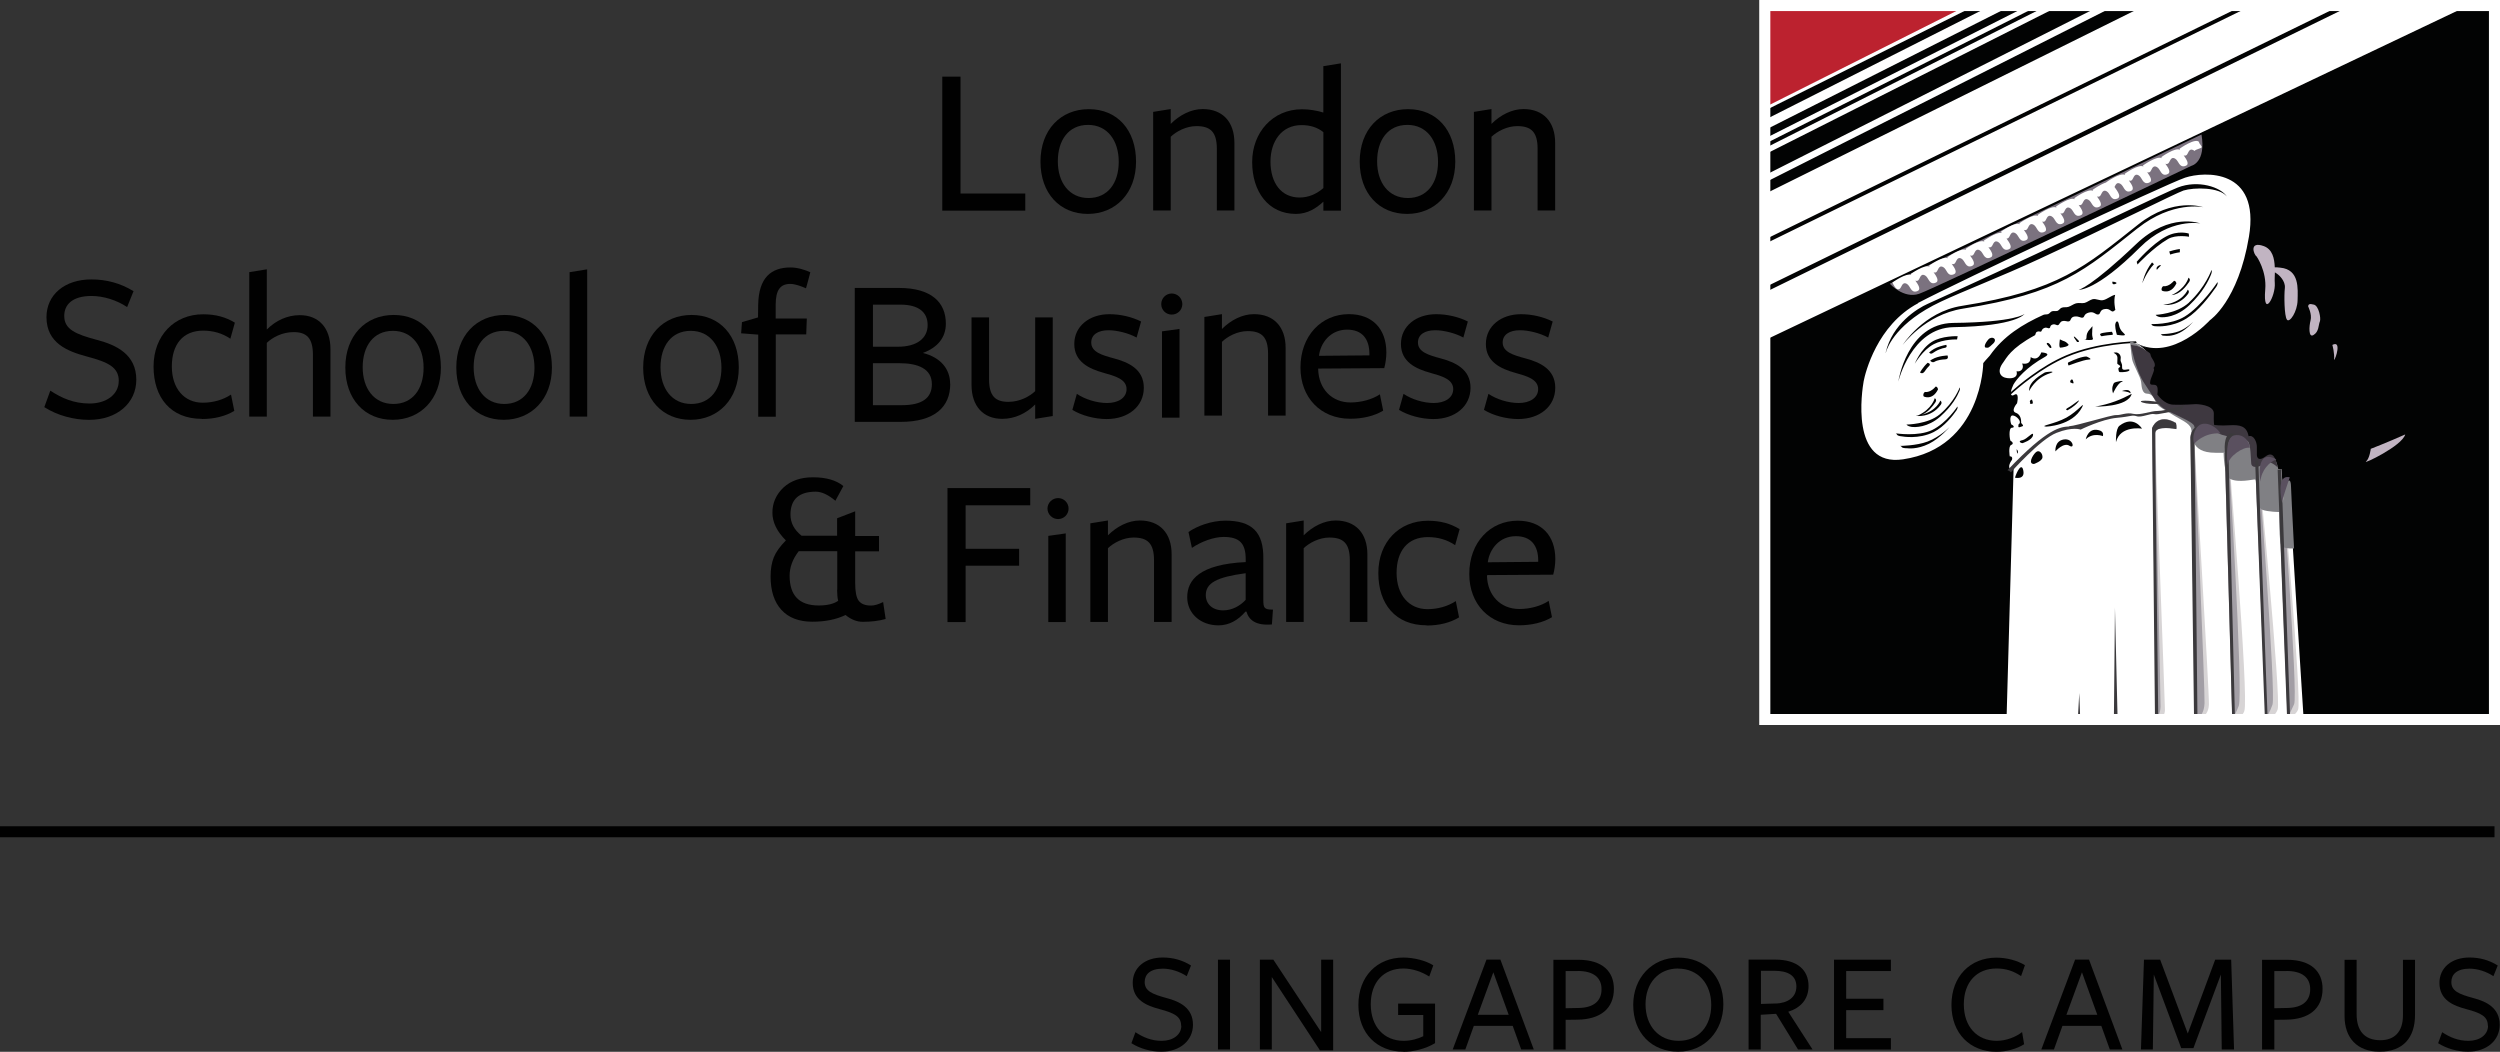 <?xml version="1.0" encoding="UTF-8"?> <svg xmlns="http://www.w3.org/2000/svg" xmlns:xlink="http://www.w3.org/1999/xlink" id="uuid-1d9c6340-0f1a-499d-8ad7-b90da6664491" data-name="Capa 2" viewBox="0 0 495.4 208.42"><rect x="0" y="0" width="495.4" height="208.42" fill="#333333" stroke="none"/><defs><style> .uuid-089031e5-c3e7-42d4-84c8-4ab53282381d, .uuid-6598369a-6e56-49f3-90d7-7655d16aa4ab { fill: none; } .uuid-735d9d98-309d-41fb-855b-732a318f86d3 { fill: #5a505f; } .uuid-735d9d98-309d-41fb-855b-732a318f86d3, .uuid-c99d0364-786a-4ee2-80cc-d5bc8cedce1f, .uuid-4078aa38-247c-436d-b3fd-aadc5fd789a4, .uuid-2b6fa397-04ee-4555-8226-78400ff9d8a2, .uuid-5decb026-6e0c-4276-97ac-c02bdd18d068, .uuid-7d7eabec-9d5a-4564-92d4-a3860285b369, .uuid-1f9c3df4-7182-41ee-b3dc-0ddcb6a8b2ba, .uuid-0bdd9161-9015-476e-a5ca-de95f07d1e32, .uuid-dcf51359-09a5-4483-8991-51141c52bc10, .uuid-65905e64-65f4-45a3-b1a9-1fd7b8f1e849, .uuid-86a27ad3-c134-4506-b197-f7d24b8beb0b { fill-rule: evenodd; } .uuid-f82465a5-5e8c-4dfd-b083-e5f4c61a7124, .uuid-5decb026-6e0c-4276-97ac-c02bdd18d068 { fill: #010101; } .uuid-e551c9c4-3ac0-4002-8685-2c19800c51e5 { clip-path: url(#uuid-d073c57a-ee1c-4ef3-a31e-1219d5dea304); } .uuid-c99d0364-786a-4ee2-80cc-d5bc8cedce1f, .uuid-9252ef7c-9c33-46fb-be8b-6212cfc26bf1 { fill: #fff; } .uuid-4078aa38-247c-436d-b3fd-aadc5fd789a4 { fill: #3e3840; } .uuid-2b6fa397-04ee-4555-8226-78400ff9d8a2 { fill: #bc222f; } .uuid-7d7eabec-9d5a-4564-92d4-a3860285b369 { fill: #3b393c; } .uuid-1f9c3df4-7182-41ee-b3dc-0ddcb6a8b2ba { fill: #7b727f; } .uuid-6598369a-6e56-49f3-90d7-7655d16aa4ab { stroke: #020303; stroke-miterlimit: 10; stroke-width: 1.33px; } .uuid-0bdd9161-9015-476e-a5ca-de95f07d1e32 { fill: #a29ea5; } .uuid-4a973f95-17f7-4b67-af88-7503bc84f4e2 { fill: #020303; } .uuid-dcf51359-09a5-4483-8991-51141c52bc10 { fill: #d7d4d5; } .uuid-65905e64-65f4-45a3-b1a9-1fd7b8f1e849 { fill: #808084; } .uuid-86a27ad3-c134-4506-b197-f7d24b8beb0b { fill: #c1b4c2; } </style><clipPath id="uuid-d073c57a-ee1c-4ef3-a31e-1219d5dea304"><rect class="uuid-089031e5-c3e7-42d4-84c8-4ab53282381d" width="495.4" height="208.42"></rect></clipPath></defs><g id="uuid-8d9055dc-e50c-4e81-8718-33296bf79886" data-name="Capa 24"><g><rect class="uuid-4a973f95-17f7-4b67-af88-7503bc84f4e2" x="350.97" y="2.4" width="142.14" height="139.57"></rect><rect class="uuid-6598369a-6e56-49f3-90d7-7655d16aa4ab" x="350.97" y="2.4" width="142.14" height="139.57"></rect><polygon class="uuid-2b6fa397-04ee-4555-8226-78400ff9d8a2" points="350.71 21.01 350.71 2.14 388.72 2.14 350.71 21.01"></polygon><g class="uuid-e551c9c4-3ac0-4002-8685-2c19800c51e5"><path class="uuid-1f9c3df4-7182-41ee-b3dc-0ddcb6a8b2ba" d="M374.49,56.23s2.73,3.04,5.8,1.99c3.06-1.05,53.95-25.36,53.95-25.36,0,0,2.95-.63,2.01-6.21-8.53,4.11-61.76,29.57-61.76,29.57"></path><path class="uuid-c99d0364-786a-4ee2-80cc-d5bc8cedce1f" d="M350.71,66.96v-9.49L463.73,2.14h23.21l-136.21,64.8-.02.02ZM350.71,47.86L444.07,2.14h17.63l-111,54.32v-8.64.04ZM350.71,37.95L422.92,2.14h19.41l-91.65,44.86v-9.07.02ZM350.71,34.24L414.24,2.14h2.92l-66.45,33.55v-1.47.02ZM350.71,28.88l52.9-26.72h2.5l-55.41,27.96v-1.26.02ZM350.71,26.96l49.09-24.8h2.11l-51.21,25.87v-1.06ZM350.71,23.25l41.76-21.1h4.07l-45.83,23.14v-2.04ZM350.71,20.75l37.02-18.6h1.6l-38.62,19.28v-.68ZM435.73,28.23c.6.99.98.93-.23,1.33-.47.16-.59.28-.61.37-.03-.03-.11-.11-.23-.16-1.01-.55-1.01.87-1.48,1.03-.14.05-.3.07-.47-.03.61.89,1.24,1.82.35,2.11-1.26.44-1.31-1.05-2.05-1.45-.99-.54-.99.89-1.48,1.03-.12.05-.28.07-.45-.03.63.87,1.24,1.8.35,2.12-1.24.45-1.27-1.05-2.02-1.45-1.01-.54-1.01.88-1.47,1.03-.14.05-.3.07-.47-.03.61.87,1.22,1.8.35,2.11-1.26.44-1.29-1.05-2.04-1.47-.99-.54-.99.89-1.47,1.05-.14.03-.28.05-.45-.03.61.87,1.22,1.8.33,2.12-1.26.43-1.28-1.07-2.04-1.47-.7-.39-.91.21-1.14.64.66.93,1.45,1.99.49,2.33-1.26.44-1.29-1.05-2.04-1.47-.99-.54-.99.89-1.47,1.03-.12.05-.28.07-.47-.03.63.87,1.24,1.82.35,2.12-1.24.43-1.3-1.07-2.05-1.45-.99-.54-.99.88-1.47,1.03-.14.05-.28.07-.45-.02.61.86,1.22,1.8.35,2.1-1.26.44-1.29-1.05-2.04-1.45-1-.54-1,.87-1.47,1.03-.14.05-.3.07-.47-.05.61.87,1.22,1.8.35,2.13-1.26.43-1.3-1.07-2.05-1.47-1.01-.54-1.01.89-1.47,1.03-.12.03-.28.07-.45-.03.63.87,1.24,1.82.35,2.12-1.26.43-1.29-1.07-2.03-1.47-.99-.55-.99.87-1.47,1.03-.14.05-.3.07-.47-.03.61.87,1.24,1.8.35,2.11-1.26.44-1.29-1.05-2.04-1.45-1-.54-1,.89-1.47,1.03-.07.04-.18.05-.26.05.63.87,1.29,1.85.39,2.15-1.26.44-1.29-1.05-2.05-1.47-.99-.53-.99.87-1.47,1.03-.14.05-.3.07-.47-.03.61.87,1.24,1.8.33,2.12-1.26.43-1.29-1.07-2.03-1.47-.99-.54-.99.89-1.47,1.03-.14.05-.28.07-.47-.03.61.87,1.22,1.8.35,2.12-1.26.43-1.29-1.05-2.04-1.47-1-.53-1,.89-1.47,1.05-.14.05-.28.07-.47-.03.63.87,1.24,1.81.35,2.11-1.26.44-1.27-1.05-2.02-1.45-1-.54-1,.87-1.47,1.05-.14.03-.28.05-.45-.05.61.87,1.22,1.82.35,2.12-1.26.43-1.29-1.07-2.03-1.47-1.01-.55-1.01.89-1.47,1.05-.16.03-.29.07-.47-.05.61.87,1.24,1.82.35,2.13-1.26.42-1.29-1.07-2.04-1.47-.99-.52-.99.87-1.49,1.05-.31.11-.68.11-1.36-1.31,0,0,2.79-2.01,3.74-1.47-.03-.07-.07-.12-.11-.21,0,0,2.8-2.01,3.74-1.45-.03-.07-.07-.12-.1-.21,0,0,2.79-2.01,3.72-1.45-.03-.07-.07-.12-.1-.21,0,0,2.79-2.01,3.72-1.45-.03-.07-.07-.14-.11-.21,0,0,2.8-2.01,3.73-1.43-.04-.07-.07-.14-.11-.21,0,0,2.43-1.73,3.53-1.54-.03-.07-.09-.16-.12-.25,0,0,2.79-2.01,3.72-1.45-.03-.05-.05-.12-.1-.19,0,0,2.79-2.01,3.74-1.45-.03-.07-.07-.12-.11-.21,0,0,2.8-2.01,3.74-1.45-.03-.07-.07-.12-.1-.21,0,0,2.79-2.01,3.72-1.45-.03-.07-.07-.12-.1-.21,0,0,2.79-2.01,3.74-1.45-.03-.07-.07-.12-.1-.21,0,0,1.52-1.1,2.71-1.47,0,0-.01-.02-.01-.03,0,0,2.79-2.01,3.74-1.45-.03-.09-.05-.14-.11-.21,0,0,2.8-2.03,3.74-1.45-.03-.07-.07-.14-.1-.21,0,0,2.79-2.01,3.74-1.45-.04-.07-.07-.12-.11-.21,0,0,2.79-2.01,3.72-1.45-.03-.07-.05-.12-.1-.21,0,0,3.3-2.36,3.93-1.26M380.09,60.03c8-4.21,49.12-23.55,52.92-24.83,3.77-1.24,14.91-1.87,12.64,11.71-2.13,12.78-7.72,16.53-7.72,16.53,0,0-7.46,8.3-14.58,4.58,2.06,1.28,2.36,2.1,2.59,2.78.24.61.31,1.61-.51,2.29.54.2.31,2.01.31,2.96s1.35-.31,1.29,1.47c.05.39.09.96.09.96,0,0,1.35,2.25,3.2,2.36,1.68.09,4.91.05,4.91.05,0,0,2.94-.12,2.88,1.66-.05,1.78.03,2.15.03,2.15,0,0,1.85,0,3.74-.12,1.91-.11,2.96.39,3.32,2.48,1.03-.32,1.35.8,1.35,1.75v1.7s-.3,3.62,2.31.61c1.75-2.01,2.52,1.77,2.41,3.13-.07.89,1.01,8.77,1.38,4.89.3-3.18.94-5.05.98-2.88.05,2.15,2.85,46.07,2.85,46.07h-58.86l1.41-50.1-.72.7s-.58-.49.39-1.83c.2-.74-.45-.68-.45-.68,0,0-.33-1.99.28-2.25.65-.24.11-.75-.09-.79-.19-.03-.5-2.6.23-2.62.74-.01.18-.58-.02-.58s-.58-1.82.14-1.85c.72-.03,2.04,1.26,1.19,1.78-.09.7.03.61.58.43.35-.12.53-.12-.05-.73.05-1.12-.4-1.78-1.05-2.01-1.1-.38.24-1.89.24-1.89,0,0,.53-2.31-.54-1.68-.39.25-.59.14-.66-.1,1.24-1.14,5.84-5.17,11.1-7.41,6.27-2.67,13.82-2.77,13.82-2.77l-.16-.32s-7.53.11-13.82,2.78c-5.05,2.15-9.51,5.98-10.96,7.27.07-.45.28-1.03.5-1.47.6-1.07,2.52-3.41,6.24-5.49,1.41-.79-.72-.89-.72-.89,0,0-.56,1.89-2.1.94,0,1.07-.63,1.45-1.7,1.26.44.84-.1,1.73-1.1,1.54.28.98-.42,1.52-1.82,1.36-1.45-.16-2.15-1.36-.82-3.11.63-.84,1.4-2.74,6.26-5.38.18-.08.09-.54.44-.7.4-.18.58.05.77-.03.24-.11.07-.47.68-.72.51-.21.7.16,1.01.03.26-.09,0-.52.65-.72.51-.16.75.23,1.05.12.33-.1.33-.68.91-.8.58-.13.86.17,1.28.05.45-.12.19-.85,1.14-.96.87-.07,1.14.33,1.56.23.43-.09.14-.7,1.2-1,1.1-.31,1.29.49,1.91.37.49-.09.19-.95,1.31-1.08.97-.13,1.12.56,1.61.49.32-.24.44-.3.44-.3,0,0-.4-1.75-.04-3-.75.12-1.6.91-2.41,1.06-.7.14-1.35-.35-2.06-.19-.51.12-1.05.59-1.57.73-.58.14-1.12-.07-1.72.09-.51.14-.99.54-1.52.7-.44.14-.86,0-1.3.16-.33.1-.5.49-.84.63-.31.1-.8-.03-1.12.09-.28.1-.44.42-.72.54-.28.12-.68.03-.96.16-4.13,1.87-7.9,4.18-10.63,8.09-.66.68-1.29,1.47-1.29,1.47,0,0-.16,16.73-15.9,19.07-10.57,1.58-8.09-13.77-7.8-15.46.32-1.7,2.66-11.15,10.79-15.47M419.3,87.61c.84-3.39,5.16-2.67,5.16-2.67,0,0-1.63-2.75-4.46-.58-.82.63-.7,3.23-.7,3.23M416.7,86.43s.28-.72-.47-1.07c-2.41-.94-2.92,1.7-2.92,1.7,1.47-1.45,3.41-.63,3.41-.63M407.3,89.45s1.61-1.87,2.78-1.12c1.16.74.7-1.56-1.14-1.24-1.85.31-1.64,2.36-1.64,2.36M405.43,84.54s5.21-.12,7.13-3.79c.77-1.47-.8.75-3.09,2.01-2.34,1.28-5.4,1.62-4.04,1.78M403.09,91.93s1.54-.53,1.64-1.26c.1-.74-.63-1.68-1.31-1.05-.68.63-1.62,2.36-.32,2.32M399.61,89.01s.07,1.03.19.84c.1-.21.16-.51-.19-.84M399.29,94.66s1.98.47,1.66-1.35c-.31-1.82-1.34.22-1.66,1.35M400.73,87.23c-.99.19-.24.59.03.59,0,0,1.94-.59,2.1-1.57.16-.98-1.15.79-2.13.99M402.26,79.87c-.12.19.51.24.56.03.03-.19-.09-.72-.24-.72s-.37.33-.37.33c0,0,.16.16.05.35M405.08,73.88c-.31.24-3.21,1.71-2.97,3.61,0,0,1.12-2.57,4.13-3.53,1.48-.49-.84-.32-1.16-.09M409.69,81.29s1.31-.64,2.1-1.62c.79-.99-1.1.68-1.94,1.1-.84.43-.16.54-.16.54M410.9,75.84c-.12-.35-.12-.72-.4-.63-.28.07-.28.54-.28.54,0,0,.79.44.66.07M413.52,70.66s-.84-.19-3.63,1.14c-.28.14.03.63.03.63,0,0,2.95-1.14,3.95-1.17,1.01-.03-.35-.59-.35-.59M420.51,72.79c.07-1.01-.4-.92-.28-1.69.14-.77-.49-1.28-.96-1.26-.47.01-.42.09-.42.09,0,0,.82.31.74,1.1-.02.24-.03.61-.03.98,0,.19.56.37.58.56,0,.21-.4.35-.37.52.07.4.08.63.31.65.63.05,1.83-.07,1.89-.39.05-.52-1.5.45-1.45-.54M418.71,77.97s.86-1.98,1.75-2.32c.85-.35-1.43-.04-1.58.28-.16.33-.51.91-.16,2.04M420.48,77.49s1.26.09,1.57.39c.31.33.26-1.1-1.57-.39M415.2,80.57s6.52.16,7.22-2.53c-2.03,1.08-4.3,2.04-7.22,2.53M406.35,68.43c-.42-.68-.89-.53-.74-.21,0,0,.21.21.42.52.21.33.74.37.32-.31M409.81,68.16c-.7-.7-.6-.37-1.62-.91,0,0-.28,1.64.09,1.64s1.99-.28,1.54-.73M411.93,67.52c-.28-.28-1.22-1.29-.91-.59l.58.84s.59.04.31-.24M414.59,65.63c.1-1.47.12-.99-.47-.37-1.17,1.2-.21,2.04-1.1,2.04,0,0,1.52.21,1.68-.05.16-.26-.21-.16-.1-1.62M418.48,65.74s-1.91.16-2.22.37c-.32.21.19.52.19.52,0,0,.74-.17,2.17-.28.17-.24-.14-.61-.14-.61M428.39,66.41c.07.14.73.13.73.13,0,0,1.22.19,2.81-.61,1.45-.72,2.69-2.18,2.69-2.18,0,0-1.24,1.28-2.88,1.91-1.49.56-3.58.56-3.58.56,0,0,.14.04.23.19M426.45,64.42c.16.26.91.24.91.24,0,0,2.94.28,5.89-1.54,2.43-1.5,4.7-4.53,5.82-6.14.55-.75.35-1.07.35-1.07,0,0-3.18,4.79-6.5,6.82-2.76,1.68-6.7,1.48-6.7,1.48,0,0,.13,0,.23.21M431.29,56.17c-.18-.64-.51-.51-.51-.51,0,0-.96,1.21-2.1,1.05-.28.12-.47.61-.26.89,0,0,1.73.86,2.85-1.43M428.66,60.41s2.92.49,4.91-2.15c.42-.56-.05-.86-.05-.86,0,0-.91,2.54-4.86,3.01M430.04,50.44c1.06-.35,1.92-.45,1.92-.45v-.65s-.95.12-2.1.49l.18.61ZM430.28,58.48c1.71-.1,2.9-1.71,3.5-2.58.42-.6-.11-.87-.11-.87,0,0-.52,2.17-3.41,3.48M433.78,59.95c-2.45,2.27-6.61,2.44-6.61,2.44,0,0,.19.35.87.45.7.11,3.27.05,5.82-2.38,2.65-2.52,3.82-4.88,4.32-6.17.21-.53.05-.79.05-.79,0,0-1.17,3.39-4.45,6.43M427.41,53.47s.32-.4.72-.79c.4-.39-1.12,0-.72.79M426.82,52.35l-.37-.35c-1.47,1.78-1.94,4.13-1.94,4.13,0,0,.84-2.22,2.31-3.77M423.58,52.4s3.01-3.28,6.05-5.05c1.58-.91,4.15-.44,4.15-.44l-.05-.63s-2.13-.72-4.53.6c-2.81,1.5-5.79,5-5.79,5l.16.54v-.02ZM419.15,64.51c0,.73.33,1.83.33,1.83,0,0,1.78.32,1.58-.05-.21-.37-.95-.68-1.16-1.9-.21-1.22-.75-.63-.75.1M419.15,56.28c.7-.24-.16-.47-.56-.47,0,0-.16.72.56.47M424.04,49.04c5.94-5.93,11.96-4.77,11.96-4.77,0,0-6.01-2.25-12.67,4.07-9.09,8.67-11.43,9.09-11.43,9.09,0,0,3.41.34,12.14-8.39M423.58,45.25c6.97-5.53,13.02-4.19,13.02-4.19,0,0-5.93-2.1-12.91,3.44-10.52,8.33-15.66,13.07-34.92,16.11-7.6,1.18-11.75,7.77-11.75,7.77,0,0,4.37-6.03,11.96-7.22,19.24-3.02,24.06-7.56,34.6-15.92M393.84,68.9s.14.18,1.15-.84c.91-.91-.29-1.57-.98-.79-.7.8-1.08,1.77-.2,1.62M401.16,62.22s-1.73,1.63-14.12,1.77c-9.17.12-10.87,11.62-10.87,11.62,0,0,2.57-10.66,10.96-10.78,12.48-.21,14.03-2.6,14.03-2.6M381.33,73.69c.21-.31.53-.77.93-1.15.49-.49-.28-.65-.28-.65-.95.87-1.51,1.92-1.51,1.92,0,0,.46.4.84-.12M381.19,78.56s1.73.89,2.85-1.41c-.16-.66-.49-.53-.49-.53,0,0-.94,1.22-2.1,1.05-.26.12-.45.61-.24.87M383,69.96c.32-.21.77-.51,1.26-.7.42-.18.89-.3,1.2-.35.49-.11.21-.58.21-.58,0,0-.99.17-1.87.54-.77.31-1.52.96-1.52.96,0,0,.23.47.74.12M382.88,71.19c-.14.09-.28.19-.4.28,0,0,.4.49.85.23.61-.37,1.54-.47,2.13-.49.82-.03.46-.77.46-.77,0,0-1.85.05-3.04.77M384.49,79.4s-.74,2.01-3.69,2.78c1.27-.45,2.18-1.68,2.69-2.41.42-.59-.1-.87-.1-.87,0,0-.51,2.13-3.34,3.44-.14,0-.26.05-.4.07,0,0,2.92.49,4.91-2.17.42-.54-.05-.84-.05-.84M383.16,68.22c2.03-1.07,4.65-.95,4.65-.95l.12-.65s-3.18-.12-5.14,1.14c-2.25,1.45-3.36,4.32-3.36,4.32,0,0,1.58-2.73,3.72-3.85M388.33,76.78s-.99,2.83-3.95,5.33c-2.34,1.98-6.59,2.02-6.59,2.02,0,0,.19.33.93.45.74.13,3.29.14,5.74-2.01,2.38-2.11,3.4-4.07,3.84-5.14.18-.45.03-.66.03-.66M376.9,88.63c.12.21,1.1.2,1.1.2,0,0,1.85.3,4.28-.91,2.18-1.1,4.05-3.3,4.05-3.3,0,0-1.87,1.94-4.36,2.88-2.24.84-5.42.86-5.42.86,0,0,.19.03.35.28M375.91,86.13c.16.31,1.03.35,1.03.35,0,0,3.28.63,6.25-.87,2.15-1.1,3.81-3.28,4.53-4.33.31-.47.16-.72.16-.72,0,0-2.12,3.25-5,4.65-2.79,1.35-7.22.66-7.22.66,0,0,.14.02.24.26M373.69,69.88c.33-1.19,2.22-6.01,10.9-10.1,4.32-2.05,11.85-4.91,19.58-8.5,13.21-6.1,27.23-13.12,28.52-13.53,2.05-.63,7.1-.7,8.58,1.19-1.17-1.85-5.7-3.37-9.75-1.77-2.46.98-15.82,7.41-28,13.14-10.8,5.05-20.62,9.5-21.57,9.92-1.98.89-6.97,3.92-8.29,9.65-.05.17-.09.28-.09.28.02-.11.05-.19.09-.28"></path><path class="uuid-dcf51359-09a5-4483-8991-51141c52bc10" d="M434.04,86.72s.16-3.79,3.79-1.89c-1.96.32-3.08.32-2.99,2.6.09,2.29,2.97,49.91,2.88,52.22-.07,1.59-.89,2.31-1.6,2.6h-1.1l-.96-55.56h-.02ZM440.82,88.47s0-4.48,2.88-1.85c-1.83-.47-2.15.89-2.15,1.78s4.16,49.98,3.18,52.52c-.31.79-.8,1.16-1.27,1.37h-1.12l-1.52-53.81ZM446.83,91.15l.63.09s4.63,47.26,3.88,49.35c-.4,1.1-1.17,1.52-1.71,1.7h-.65l-2.13-51.14h-.02ZM431.19,83.81c.16.72.07,1.19.07,1.19,0,0-4.11-.8-4.17.77-.09,1.58,1.94,54.07,1.92,54.97-.03,1.06-.65,1.41-1.14,1.54h-.61l-.8-57.44s1.03-3.17,4.74-1.03M451.34,93.03l.72-.09s4.16,45.9,3.32,47.71c-.47,1.06-1.52,1.47-1.92,1.59h-.16l-1.96-49.22Z"></path><path class="uuid-0bdd9161-9015-476e-a5ca-de95f07d1e32" d="M434.04,86.72s.16-3.79,3.79-1.89c-1.96.32-3.08.32-2.99,2.6.09,2.29,2.12,49.6,2.01,51.91-.07,1.8-.77,2.58-1.27,2.92h-.56l-.96-55.56h-.02ZM440.82,88.47s0-4.48,2.88-1.85c-1.83-.47-2.15.89-2.15,1.78s3.04,48.95,2.08,51.49c-.49,1.29-.97,2.06-1.16,2.38h-.12l-1.52-53.81v.02ZM446.83,91.15l.63.09s3.6,46.31,2.85,48.41c-.52,1.47-1.06,2.34-1.26,2.64h-.07l-2.13-51.14h-.02ZM431.19,83.81c.16.72.07,1.19.07,1.19,0,0-4.11-.8-4.17.77-.09,1.58,1.08,53.38,1.05,54.26-.05,1.47-.63,2.08-.82,2.24h-.05l-.8-57.44s1.03-3.17,4.74-1.03M451.34,93.03l.72-.09s3.37,44.79,2.54,46.61c-.54,1.2-1.18,2.48-1.28,2.69h-.02l-1.96-49.22Z"></path><path class="uuid-65905e64-65f4-45a3-b1a9-1fd7b8f1e849" d="M452.44,98.5c.3-3.17,1.49-4.37,1.54-2.2,0,.7.28,5.8.61,12.39-.91.03-1.9-.03-2.43-.45-.66-.54-.42-6.78-.42-6.78,0,0-2.33,0-3.51-.47-1.38-.54-.89-5.94-1.33-5.98-.42-.05-3.3.74-5-.12-1.22-.61-1.27-5.12-1.27-5.12,0,0,1.87-.05-1.64-.05-5.24,0-4.42-3.62-4.79-4.77-.35-1.17-2.17-1.8-3.69-2.79-1.54-.98-2.9-1.54-3.34-2.52-.43-.98-.8-1.63-1.71-1.63s-1.08-1.17-1.17-2.27c-.09-1.08-1.62-3.51-1.8-4.58-.18-1.08-.4-3.6-.4-3.6,0,0,.35.16.96.4.09.05.18.1.28.16,2.06,1.28,2.36,2.1,2.58,2.78.23.61.53,1.6-.29,2.29.54.19.31,1.91.31,2.85s1.4-.37,1.35,1.42c.05.4.09,1.03.09,1.03,0,0,1.27,1.94,3.15,2.03,1.68.09,4.65.1,4.65.1,0,0,3.11-.05,3.04,1.73-.05,1.78.19,2.15.19,2.15,0,0,1.59.3,3.48.19,1.89-.1,3.11.07,3.48,2.17,1.05-.3,1.66,1.01,1.66,1.96s-.11,1.68-.11,1.68c0,0-.6,3.39,2.01.39,1.75-2.01,2.73,1.87,2.62,3.23-.07.89.58,8.3.95,4.42M425.39,68.86c-.68-.14-1.37-.4-2.04-.75-.07-.03-.12-.09-.21-.12.58.24,1.36.56,2.25.87"></path><path class="uuid-4078aa38-247c-436d-b3fd-aadc5fd789a4" d="M424.41,68.93c2.08,1.28,1.56.99,1.82,1.66.24.61,1.29,1.66.47,2.35.56.19-.64,1.96-.64,2.9s1.54-.34,1.5,1.45c.03.4-.07.86-.07.86,0,0,1.26,1.94,3.11,2.04,1.66.09,4.59-.11,4.59-.11,0,0,3.53.07,3.5,1.85-.05,1.8.07,2.27.07,2.27,0,0,1.17.2,3.08.07,1.89-.1,3.37.07,3.74,2.17,1.05-.32,1.64,1.17,1.64,2.11v1.61s.01,1.56,1.73.28c1.56-1.17,2.06.61,2.39,2.17-.82-.77-1.98-1.4-2.53-.86-.72.74-2.6,1.26-2.71.09-.09-1.17-.09-3.32-.54-4.23-.43-.91-4.32-.82-5.85-1.71-1.54-.91-4.88-.37-4.88-1.37s-4.77-2.6-6.22-3.69c-1.45-1.08-1.71-1.99-3.62-4.77-1.89-2.8-2.74-7.74-2.74-7.74,0,0,1.31.28,1.1.18"></path><path class="uuid-7d7eabec-9d5a-4564-92d4-a3860285b369" d="M453.21,142.28l-1.87-49.22.72-.1,1.76,49.32h-.63.02ZM424.65,79.79c-1.5-.47,1.26-.63,4.27.16,0,0-2.78.31-4.27-.16M418.89,142.28l.21-21.88.52,21.88h-.73ZM411.75,142.28l.28-4.96.18,4.96h-.46ZM409.99,84.47c1.59-.1,8.37-2.27,9.36-2.22.98.05,1.99-.58,3.41-.24,1.41.31,3.37-.58,4.84-.58s5.21-1.17,5.21-1.17c0,0-.37,1.26-1.73,1.26s-3.41.74-4.16.54c-.73-.22-2.54.74-3.51.42-.99-.31-.99.05-3.95.32-2.96.26-7.16,2.33-7.16,2.33,0,0-1.54-.63-4.77.64-3.25,1.26-9.05,7.83-9.05,7.83,0,0-.28-.32-.68-.42,8.09-8.53,10.63-8.58,12.2-8.67M427.03,142.32l-.58-57.45s1.03-3.16,4.74-1.03c.16.72.07,1.19.07,1.19,0,0-4.11-.8-4.18.77-.07,1.45.51,48.9.6,56.5h-.66l.02.02ZM435.43,142.32h-.66l-.72-55.56s.16-3.77,3.79-1.89c-1.96.32-3.08.32-2.99,2.6.07,2.14.54,48.24.6,54.84M442.32,142.32l-1.48-53.81s0-4.48,2.88-1.85c-1.83-.47-2.15.89-2.15,1.78,0,.82,1.14,46.85,1.31,53.86h-.56v.02ZM449.35,142.32h-.54l-1.94-51.14.63.09,1.85,51.05Z"></path><path class="uuid-735d9d98-309d-41fb-855b-732a318f86d3" d="M452.18,99.39s-1.26-5.49,1.56-4.8c-.6,1.78-1.12,3.3-1.56,4.8M447.93,95.43s-1.19-6.76,3.15-4.39c-1.35.47-3,2.14-3.15,4.39M441.43,92.18s-.74-5.57,1.36-5.92c2.1-.37,3.06,1.64,3.01,2.48-1.26-.28-4.25,1.73-4.37,3.44M434.79,87.91s-.53-1.54.37-2.96c1.31-2.08,4.06-.47,4.86.95-3.29-.28-5.21,2.01-5.21,2.01"></path><path class="uuid-86a27ad3-c134-4506-b197-f7d24b8beb0b" d="M468.85,91.46c.73-.63.94-2.52.94-2.52,0,0,3.27-1.26,6.83-2.85-.63,2.31-8.51,6-7.77,5.37M462.51,71.35c.16-1.29-.33-3-.33-3,1.89-1.01.66,2.77.33,3M458.42,66.4c-.98.58-.87-1.71-.56-2.92.31-1.22-.47-2.74-.47-2.74,0-.42.22-.63,1.15-.37.96.26,1.41,2.73,1.17,3.32-.31.68-.14,2.03-1.29,2.71M453.17,63.32c-.51-.68-.58-4.82-.4-6.26.14-1.43-1.26-2.58-1.26-2.58-.09-.11-.4-.3-.72-.51-.02.82-.07,1.57-.02,2.1.21,2.64-2.39,7.22-1.89,1.29.32-3.65-1.71-6.54-1.71-6.54-.58-.37-1.54-3.11,1.4-2.06,1.75.63,2.13,2.45,2.2,4.21.28,0,.63,0,1.1.07,3.84.37,3.46,4.21,3.42,6.47-.05,2.25-1.57,4.53-2.11,3.84"></path><polygon class="uuid-f82465a5-5e8c-4dfd-b083-e5f4c61a7124" points="186.72 41.74 186.72 15.19 190.34 15.19 190.34 38.35 203.17 38.35 203.17 41.74 186.72 41.74"></polygon><path class="uuid-f82465a5-5e8c-4dfd-b083-e5f4c61a7124" d="M215.56,42.39c-5.52,0-9.38-4.07-9.38-10.36s3.98-10.4,9.59-10.4,9.35,4.12,9.35,10.4-4.09,10.36-9.56,10.36M215.61,24.75c-3.86,0-5.99,3.02-5.99,7.22s2.25,7.27,6.08,7.27,5.99-2.97,5.99-7.18-2.25-7.31-6.08-7.31"></path><path class="uuid-f82465a5-5e8c-4dfd-b083-e5f4c61a7124" d="M241.13,41.74v-12.24c0-3.36-1.28-4.51-4.04-4.51-2.04,0-4,1.06-5.1,2.11v14.61h-3.48v-19.54l3.48-.56v2.94c1.78-1.78,4.07-2.94,6.33-2.94,3.95,0,6.29,2.52,6.29,6.71v13.39h-3.48v.02Z"></path><path class="uuid-f82465a5-5e8c-4dfd-b083-e5f4c61a7124" d="M262.24,13.11l3.48-.56v29.19h-3.48v-1.78c-1.4,1.31-3.15,2.43-5.44,2.43-5.47,0-8.67-4.42-8.67-10.28s4.07-10.46,9.89-10.46c1.4,0,2.97.26,4.21.65v-9.19ZM257.91,24.79c-3.95,0-6.15,3.23-6.15,7.22,0,4.3,2.17,7.13,5.76,7.13,1.83,0,3.39-.72,4.72-1.87v-11.08c-1.16-.95-2.64-1.4-4.34-1.4"></path><path class="uuid-f82465a5-5e8c-4dfd-b083-e5f4c61a7124" d="M278.82,42.39c-5.52,0-9.38-4.07-9.38-10.36s3.98-10.4,9.59-10.4,9.35,4.12,9.35,10.4-4.09,10.36-9.56,10.36M278.88,24.75c-3.86,0-5.99,3.02-5.99,7.22s2.25,7.27,6.08,7.27,5.99-2.97,5.99-7.18-2.25-7.31-6.06-7.31"></path><path class="uuid-f82465a5-5e8c-4dfd-b083-e5f4c61a7124" d="M304.69,41.74v-12.24c0-3.36-1.28-4.51-4.04-4.51-2.04,0-3.98,1.06-5.1,2.11v14.61h-3.48v-19.54l3.48-.56v2.94c1.78-1.78,4.09-2.94,6.33-2.94,3.95,0,6.29,2.52,6.29,6.71v13.39h-3.5l.02.02Z"></path><path class="uuid-f82465a5-5e8c-4dfd-b083-e5f4c61a7124" d="M23.54,75.52c0-2.73-2.04-3.74-6.38-4.89-3.77-1.01-7.95-2.64-7.95-7.78,0-4.46,3.62-7.48,8.88-7.48,3.06,0,5.82.77,8.37,2.33l-1.27,3.15c-2.04-1.37-4.67-2.2-7.06-2.2-3.83,0-5.4,1.75-5.4,3.95,0,2.67,2.25,3.62,6.47,4.75,3.86,1.01,7.81,2.88,7.81,7.9,0,4.59-3.79,7.95-9.35,7.95-3.09,0-6.33-.89-8.88-2.52l1.19-3.27c2.26,1.49,4.67,2.55,7.78,2.55,3.36,0,5.78-1.81,5.78-4.46"></path><path class="uuid-f82465a5-5e8c-4dfd-b083-e5f4c61a7124" d="M39.99,83c-6.15,0-9.56-4.21-9.56-10.36s4.12-10.36,9.82-10.36c2.5,0,4.49.56,6.29,1.66l-.89,3.18c-1.61-1.1-3.44-1.6-5.4-1.6-4,0-6.2,2.73-6.2,7.1s2.46,7.18,6.12,7.18c2.03,0,4.04-.56,5.61-1.61l.65,3.23c-1.75,1.06-3.95,1.61-6.41,1.61"></path><path class="uuid-f82465a5-5e8c-4dfd-b083-e5f4c61a7124" d="M62.01,82.56v-12.24c0-3.36-1.28-4.51-3.83-4.51-2.25,0-4.21,1.06-5.31,2.13v14.61h-3.48v-28.63l3.48-.56v11.94c1.78-1.79,4.07-2.85,6.53-2.85,3.74,0,6.08,2.5,6.08,6.71v13.39h-3.5.02Z"></path><path class="uuid-f82465a5-5e8c-4dfd-b083-e5f4c61a7124" d="M77.81,83.19c-5.52,0-9.38-4.07-9.38-10.36s3.98-10.42,9.59-10.42,9.35,4.13,9.35,10.42-4.07,10.36-9.56,10.36M77.86,65.56c-3.86,0-5.99,3.02-5.99,7.22s2.25,7.27,6.08,7.27,5.99-2.97,5.99-7.18-2.25-7.31-6.08-7.31"></path><path class="uuid-f82465a5-5e8c-4dfd-b083-e5f4c61a7124" d="M99.81,83.19c-5.53,0-9.39-4.07-9.39-10.36s4-10.42,9.6-10.42,9.35,4.13,9.35,10.42-4.09,10.36-9.56,10.36M99.85,65.56c-3.86,0-5.99,3.02-5.99,7.22s2.25,7.27,6.06,7.27,5.99-2.97,5.99-7.18-2.25-7.31-6.08-7.31"></path><polygon class="uuid-f82465a5-5e8c-4dfd-b083-e5f4c61a7124" points="112.88 82.56 112.88 53.94 116.36 53.38 116.36 82.56 112.88 82.56"></polygon><path class="uuid-f82465a5-5e8c-4dfd-b083-e5f4c61a7124" d="M136.84,83.19c-5.53,0-9.39-4.07-9.39-10.36s3.98-10.42,9.6-10.42,9.35,4.13,9.35,10.42-4.09,10.36-9.56,10.36M136.88,65.56c-3.86,0-5.99,3.02-5.99,7.22s2.25,7.27,6.08,7.27,5.99-2.97,5.99-7.18-2.25-7.31-6.08-7.31"></path><path class="uuid-f82465a5-5e8c-4dfd-b083-e5f4c61a7124" d="M159.69,57.12c-.89-.39-2.13-.86-3.09-.86-1.96,0-2.89,1.19-2.89,4.13v2.73h6.17l-.12,3.15h-6.03v16.31h-3.48v-16.27l-3.39-.26.17-2.22,3.18-.93.03-2.47c.09-5.43,2.58-7.43,6.41-7.43,1.45,0,2.97.51,3.92.95,0,.09-.86,3.27-.86,3.18"></path><path class="uuid-f82465a5-5e8c-4dfd-b083-e5f4c61a7124" d="M188.3,76.08c0,4.51-3.02,7.52-9.86,7.52h-9.06v-26.54h8.79c6.41,0,9.26,2.88,9.26,7.06,0,2.73-1.57,4.72-4.55,5.82,3.53.89,5.4,3.18,5.4,6.15M178.47,60.37h-5.49v8.34h4.93c3.83,0,5.91-1.7,5.91-4.3s-1.87-4.04-5.35-4.04M178.21,71.97h-5.23v8.32h5.77c3.95,0,5.91-1.4,5.91-4.16,0-3.06-2.73-4.16-6.47-4.16"></path><path class="uuid-f82465a5-5e8c-4dfd-b083-e5f4c61a7124" d="M195.99,62.9v12.24c0,3.36,1.28,4.49,3.83,4.49,2.25,0,4.21-1.07,5.31-2.12v-14.61h3.48v19.54l-3.48.56v-2.85c-1.78,1.79-4.07,2.85-6.53,2.85-3.74,0-6.08-2.5-6.08-6.71v-13.39h3.48Z"></path><path class="uuid-f82465a5-5e8c-4dfd-b083-e5f4c61a7124" d="M219.3,83.04c-2.38,0-5.02-.72-6.8-1.82l.89-3.18c1.6,1.1,3.98,1.82,5.99,1.82,2.2,0,3.86-1.01,3.86-2.76,0-1.96-2.29-2.59-4.58-3.23-2.76-.77-5.78-2.12-5.78-5.7s3.06-5.91,6.95-5.91c2.25,0,4.51.56,6.29,1.45l-.89,3.18c-1.6-.89-3.95-1.45-5.55-1.45-2.08,0-3.44.86-3.44,2.43,0,1.87,2.08,2.5,4.51,3.15,2.85.77,5.91,2.12,5.91,5.82s-3.1,6.2-7.36,6.2"></path><path class="uuid-f82465a5-5e8c-4dfd-b083-e5f4c61a7124" d="M251.28,82.36v-12.24c0-3.36-1.28-4.51-4.04-4.51-2.04,0-4,1.06-5.1,2.13v14.61h-3.48v-19.54l3.48-.56v2.94c1.78-1.78,4.07-2.94,6.33-2.94,3.95,0,6.29,2.5,6.29,6.71v13.39h-3.48Z"></path><path class="uuid-f82465a5-5e8c-4dfd-b083-e5f4c61a7124" d="M261.21,73.21c.12,3.83,2.67,6.54,6.41,6.54,2.03,0,4.25-.56,5.82-1.61l.65,3.23c-1.75,1.07-4.09,1.61-6.53,1.61-5.87,0-9.86-4.21-9.86-10.15,0-6.3,4.16-10.58,9.59-10.58,4.72,0,7.43,2.97,7.43,7.6,0,1.07-.18,2.26-.42,3.1-.05,0-13.09.09-13.09.09v.17ZM271.36,70.42v-.3c0-2.88-1.37-4.8-4.42-4.8-3.32,0-5.28,2.64-5.57,5.19l9.98-.09h.02Z"></path><path class="uuid-f82465a5-5e8c-4dfd-b083-e5f4c61a7124" d="M284.03,83.04c-2.38,0-5.01-.72-6.8-1.82l.89-3.18c1.61,1.1,3.98,1.82,5.99,1.82,2.2,0,3.86-1.01,3.86-2.76,0-1.96-2.29-2.59-4.58-3.23-2.76-.77-5.78-2.12-5.78-5.7s3.06-5.91,6.97-5.91c2.25,0,4.51.56,6.29,1.45l-.89,3.18c-1.61-.89-3.95-1.45-5.56-1.45-2.08,0-3.44.86-3.44,2.43,0,1.87,2.08,2.5,4.51,3.15,2.85.77,5.91,2.12,5.91,5.82s-3.09,6.2-7.34,6.2"></path><path class="uuid-f82465a5-5e8c-4dfd-b083-e5f4c61a7124" d="M300.86,83.04c-2.38,0-5.01-.72-6.8-1.82l.89-3.18c1.61,1.1,3.98,1.82,5.99,1.82,2.2,0,3.86-1.01,3.86-2.76,0-1.96-2.29-2.59-4.58-3.23-2.76-.77-5.78-2.12-5.78-5.7s3.06-5.91,6.95-5.91c2.25,0,4.51.56,6.29,1.45l-.89,3.18c-1.61-.89-3.95-1.45-5.58-1.45-2.08,0-3.44.86-3.44,2.43,0,1.87,2.08,2.5,4.51,3.15,2.85.77,5.91,2.12,5.91,5.82s-3.09,6.2-7.36,6.2"></path><polygon class="uuid-f82465a5-5e8c-4dfd-b083-e5f4c61a7124" points="187.75 96.72 204.15 96.72 204.15 100.13 191.35 100.13 191.35 108.75 201.95 108.75 201.95 112.1 191.35 112.1 191.35 123.27 187.75 123.27 187.75 96.72"></polygon><path class="uuid-f82465a5-5e8c-4dfd-b083-e5f4c61a7124" d="M228.68,123.27v-12.24c0-3.36-1.28-4.51-4.04-4.51-2.04,0-3.98,1.06-5.09,2.11v14.61h-3.49v-19.54l3.49-.56v2.94c1.78-1.78,4.07-2.94,6.33-2.94,3.95,0,6.29,2.52,6.29,6.71v13.39h-3.48l-.02.02Z"></path><path class="uuid-f82465a5-5e8c-4dfd-b083-e5f4c61a7124" d="M246.81,121.19c-1.49,1.73-3.27,2.73-5.35,2.73-3.65,0-6.2-2.43-6.2-5.57,0-3.48,2.5-6.53,11.59-6.97v-.56c0-3.15-1.22-4.42-4.37-4.42-1.99,0-4.46.93-6.29,2.17l-.68-3.15c1.7-1.19,4.55-2.25,7.31-2.25,5.26,0,7.6,2.25,7.52,7.56v8.16c0,1.62.21,1.91,1.91,1.91l-.21,2.94c-3.15.26-4.55-.84-5.05-2.55h-.18.02ZM246.84,113.59c-5.78.77-7.9,1.96-7.9,4.34,0,1.75,1.31,3.02,3.44,3.02,1.78,0,3.36-.89,4.46-2.08v-5.28Z"></path><path class="uuid-f82465a5-5e8c-4dfd-b083-e5f4c61a7124" d="M267.48,123.27v-12.24c0-3.36-1.28-4.51-4.04-4.51-2.04,0-4,1.06-5.1,2.11v14.61h-3.48v-19.54l3.48-.56v2.94c1.78-1.78,4.07-2.94,6.33-2.94,3.95,0,6.29,2.52,6.29,6.71v13.39h-3.48v.02Z"></path><path class="uuid-f82465a5-5e8c-4dfd-b083-e5f4c61a7124" d="M282.69,123.91c-6.15,0-9.56-4.21-9.56-10.36s4.12-10.36,9.82-10.36c2.5,0,4.49.56,6.29,1.66l-.89,3.18c-1.61-1.1-3.44-1.6-5.4-1.6-4,0-6.2,2.73-6.2,7.1s2.46,7.18,6.12,7.18c2.04,0,4.04-.56,5.61-1.6l.65,3.23c-1.75,1.06-3.95,1.61-6.41,1.61"></path><path class="uuid-f82465a5-5e8c-4dfd-b083-e5f4c61a7124" d="M294.66,114.14c.12,3.83,2.67,6.54,6.41,6.54,2.03,0,4.25-.56,5.82-1.61l.65,3.23c-1.75,1.07-4.09,1.61-6.53,1.61-5.86,0-9.86-4.21-9.86-10.16,0-6.29,4.16-10.57,9.6-10.57,4.72,0,7.45,2.97,7.45,7.6,0,1.07-.18,2.26-.42,3.1-.05,0-13.09.08-13.09.08v.18h-.01ZM304.81,111.35v-.3c0-2.88-1.37-4.8-4.42-4.8-3.32,0-5.26,2.64-5.57,5.17l9.98-.09.02.02Z"></path><path class="uuid-5decb026-6e0c-4276-97ac-c02bdd18d068" d="M167.59,121.85c-1.83.89-4.02,1.35-6.62,1.35s-4.69-.77-6.12-2.34c-1.43-1.56-2.15-3.77-2.15-6.62,0-1.47.21-2.73.64-3.81.44-1.07,1.24-2.18,2.39-3.34-1.78-1.77-2.67-3.6-2.67-5.51s.73-3.58,2.18-4.96c1.47-1.36,3.41-2.04,5.85-2.04,2.6,0,4.62.58,6.03,1.73l-1.58,2.92c-1.43-1.2-2.73-1.8-3.88-1.8-3.34,0-5.02,1.52-5.02,4.55,0,1.64.74,3.02,2.2,4.18h7.04v-3.46l3.58-1.38v4.89h4.72v3.04h-4.72v6.24c0,1.75.23,2.94.7,3.55.47.63,1.27.96,2.45.96.66,0,1.47-.24,2.39-.7l.5,3.36c-1.33.37-2.85.56-4.54.56-1.17,0-2.31-.45-3.41-1.35M165.91,116.87v-7.64h-7.64c-1.19,1.54-1.8,3.17-1.8,4.84,0,3.95,1.92,5.91,5.76,5.91,1.72,0,3.01-.32,3.86-.93-.14-.58-.21-1.31-.21-2.18"></path><polygon class="uuid-f82465a5-5e8c-4dfd-b083-e5f4c61a7124" points="230.26 82.76 230.26 65.66 233.73 65.18 233.73 82.76 230.26 82.76"></polygon><path class="uuid-f82465a5-5e8c-4dfd-b083-e5f4c61a7124" d="M234.29,60.26c0,1.16-.94,2.08-2.1,2.08s-2.08-.92-2.08-2.08.93-2.1,2.08-2.1,2.1.93,2.1,2.1"></path><polygon class="uuid-f82465a5-5e8c-4dfd-b083-e5f4c61a7124" points="207.73 123.27 207.73 106.19 211.19 105.7 211.19 123.27 207.73 123.27"></polygon><path class="uuid-f82465a5-5e8c-4dfd-b083-e5f4c61a7124" d="M211.75,100.78c0,1.15-.93,2.08-2.08,2.08s-2.1-.94-2.1-2.08.95-2.08,2.1-2.08,2.08.93,2.08,2.08"></path><path class="uuid-9252ef7c-9c33-46fb-be8b-6212cfc26bf1" d="M495.4,143.66h-146.79V0h146.79v143.66ZM350.81,141.48h142.4V2.19h-142.4v139.29Z"></path><rect class="uuid-f82465a5-5e8c-4dfd-b083-e5f4c61a7124" y="163.73" width="494.31" height="2.18"></rect><path class="uuid-f82465a5-5e8c-4dfd-b083-e5f4c61a7124" d="M234.05,203.24c0-1.82-1.36-2.5-4.26-3.27-2.54-.68-5.33-1.77-5.33-5.21,0-2.99,2.41-5.02,5.94-5.02,2.04,0,3.9.51,5.61,1.58l-.85,2.12c-1.37-.91-3.13-1.49-4.72-1.49-2.57,0-3.61,1.17-3.61,2.64,0,1.8,1.5,2.41,4.33,3.18,2.59.68,5.24,1.94,5.24,5.3,0,3.08-2.53,5.33-6.26,5.33-2.08,0-4.24-.6-5.94-1.68l.8-2.18c1.5.99,3.13,1.71,5.21,1.71,2.25,0,3.88-1.22,3.88-2.98l-.03-.02Z"></path><rect class="uuid-f82465a5-5e8c-4dfd-b083-e5f4c61a7124" x="241.35" y="190.17" width="2.39" height="17.79"></rect><polygon class="uuid-f82465a5-5e8c-4dfd-b083-e5f4c61a7124" points="261.82 190.17 264.18 190.17 264.18 208.14 261.56 208.14 252.02 193.61 252.02 207.96 249.66 207.96 249.66 190.17 252.33 190.17 261.8 204.52 261.8 190.17 261.82 190.17"></polygon><path class="uuid-f82465a5-5e8c-4dfd-b083-e5f4c61a7124" d="M278.09,208.4c-5.21,0-8.91-3.62-8.91-9.28s3.73-9.37,8.91-9.37c2.08,0,4.44.6,5.93,1.54l-.8,2.22c-1.41-.91-3.3-1.59-5.12-1.59-3.88,0-6.47,2.67-6.47,7.09s2.62,7.24,6.52,7.24c1.48,0,2.81-.4,3.88-.91v-4.21h-4.98v-2.25h7.32v7.83c-1.85,1.14-4.35,1.72-6.25,1.72l-.02-.02Z"></path><path class="uuid-f82465a5-5e8c-4dfd-b083-e5f4c61a7124" d="M303.92,207.96h-2.48l-1.68-4.67h-7.71l-1.68,4.67h-2.5l6.69-17.8h2.76l6.61,17.8h-.02ZM295.92,192.67l-3.08,8.42h6.12l-3.04-8.42Z"></path><path class="uuid-f82465a5-5e8c-4dfd-b083-e5f4c61a7124" d="M312.59,202.06l-2.34.03v5.89h-2.43v-17.79h4.93c4.88,0,7.06,2.41,7.06,5.75,0,4.02-2.79,6.07-7.23,6.12h.01ZM312.64,192.42h-2.39v7.37l2.58-.05c2.99-.05,4.53-1.4,4.53-3.71s-1.58-3.62-4.72-3.62"></path><path class="uuid-f82465a5-5e8c-4dfd-b083-e5f4c61a7124" d="M332.57,208.4c-5.21,0-8.93-3.63-8.93-9.28,0-5.33,3.7-9.36,8.93-9.36s8.93,3.61,8.93,9.24c0,5.33-3.71,9.4-8.93,9.4M332.51,191.92c-3.79,0-6.43,2.81-6.43,7.1s2.64,7.23,6.55,7.23,6.47-2.85,6.47-7.11-2.67-7.2-6.57-7.2l-.02-.02Z"></path><path class="uuid-f82465a5-5e8c-4dfd-b083-e5f4c61a7124" d="M348.93,207.96h-2.43v-17.8h5.33c4.3,0,6.55,2.05,6.55,5.21,0,2.68-1.58,4.34-4.02,5.12l4.81,7.47h-2.88l-4.34-7.06-3.04.19v6.87h.02ZM351.86,198.87c2.34-.09,4.11-1.19,4.11-3.39s-1.71-3.11-4.4-3.11h-2.62v6.57l2.94-.09-.02.02Z"></path><polygon class="uuid-f82465a5-5e8c-4dfd-b083-e5f4c61a7124" points="363.43 207.96 363.43 190.17 374.7 190.17 374.7 192.42 365.84 192.42 365.84 197.91 373.22 197.91 373.22 200.17 365.84 200.17 365.84 205.72 374.7 205.72 374.7 207.98 363.43 207.98 363.43 207.96"></polygon><path class="uuid-f82465a5-5e8c-4dfd-b083-e5f4c61a7124" d="M400.5,193.42c-1.58-1.03-3.02-1.5-4.88-1.5-3.88,0-6.47,2.67-6.47,7.1s2.62,7.23,6.52,7.23c1.91,0,3.79-.77,5.03-1.73l.4,2.41c-1.45.91-3.49,1.49-5.49,1.49-5.21,0-8.91-3.62-8.91-9.28s3.72-9.37,8.91-9.37c2.03,0,4.18.58,5.65,1.49l-.77,2.18v-.02Z"></path><path class="uuid-f82465a5-5e8c-4dfd-b083-e5f4c61a7124" d="M420.56,207.96h-2.48l-1.68-4.67h-7.71l-1.68,4.67h-2.5l6.69-17.8h2.76l6.61,17.8h-.02ZM412.56,192.67l-3.08,8.42h6.12l-3.04-8.42Z"></path><polygon class="uuid-f82465a5-5e8c-4dfd-b083-e5f4c61a7124" points="440.07 193.16 434.65 207.7 432.23 207.7 426.8 193.12 426.61 207.96 424.25 207.96 424.85 190.17 428.06 190.17 433.53 204.8 438.96 190.17 442.13 190.17 442.7 207.96 440.26 207.96 440.09 193.16 440.07 193.16"></polygon><path class="uuid-f82465a5-5e8c-4dfd-b083-e5f4c61a7124" d="M453.02,202.06l-2.34.03v5.89h-2.43v-17.79h4.93c4.88,0,7.06,2.41,7.06,5.75,0,4.02-2.79,6.07-7.23,6.12h.01ZM453.07,192.42h-2.39v7.37l2.58-.05c2.99-.05,4.53-1.4,4.53-3.71s-1.58-3.62-4.72-3.62"></path><path class="uuid-f82465a5-5e8c-4dfd-b083-e5f4c61a7124" d="M471.54,208.4c-4.48,0-6.94-2.76-6.94-7.03v-11.18h2.39v10.82c0,3.21,1.54,5.12,4.7,5.12,2.76,0,4.48-1.62,4.48-4.95v-10.99h2.39v10.92c0,4.49-2.34,7.29-7,7.29h-.02Z"></path><path class="uuid-f82465a5-5e8c-4dfd-b083-e5f4c61a7124" d="M492.99,203.24c0-1.82-1.36-2.5-4.26-3.27-2.54-.68-5.33-1.77-5.33-5.21,0-2.99,2.41-5.02,5.94-5.02,2.04,0,3.9.51,5.61,1.58l-.85,2.12c-1.37-.91-3.13-1.49-4.72-1.49-2.57,0-3.62,1.17-3.62,2.64,0,1.8,1.51,2.41,4.34,3.18,2.59.68,5.24,1.94,5.24,5.3,0,3.08-2.53,5.33-6.26,5.33-2.08,0-4.24-.6-5.94-1.68l.8-2.18c1.5.99,3.13,1.71,5.21,1.71,2.25,0,3.88-1.22,3.88-2.98l-.03-.02Z"></path></g></g></g></svg> 